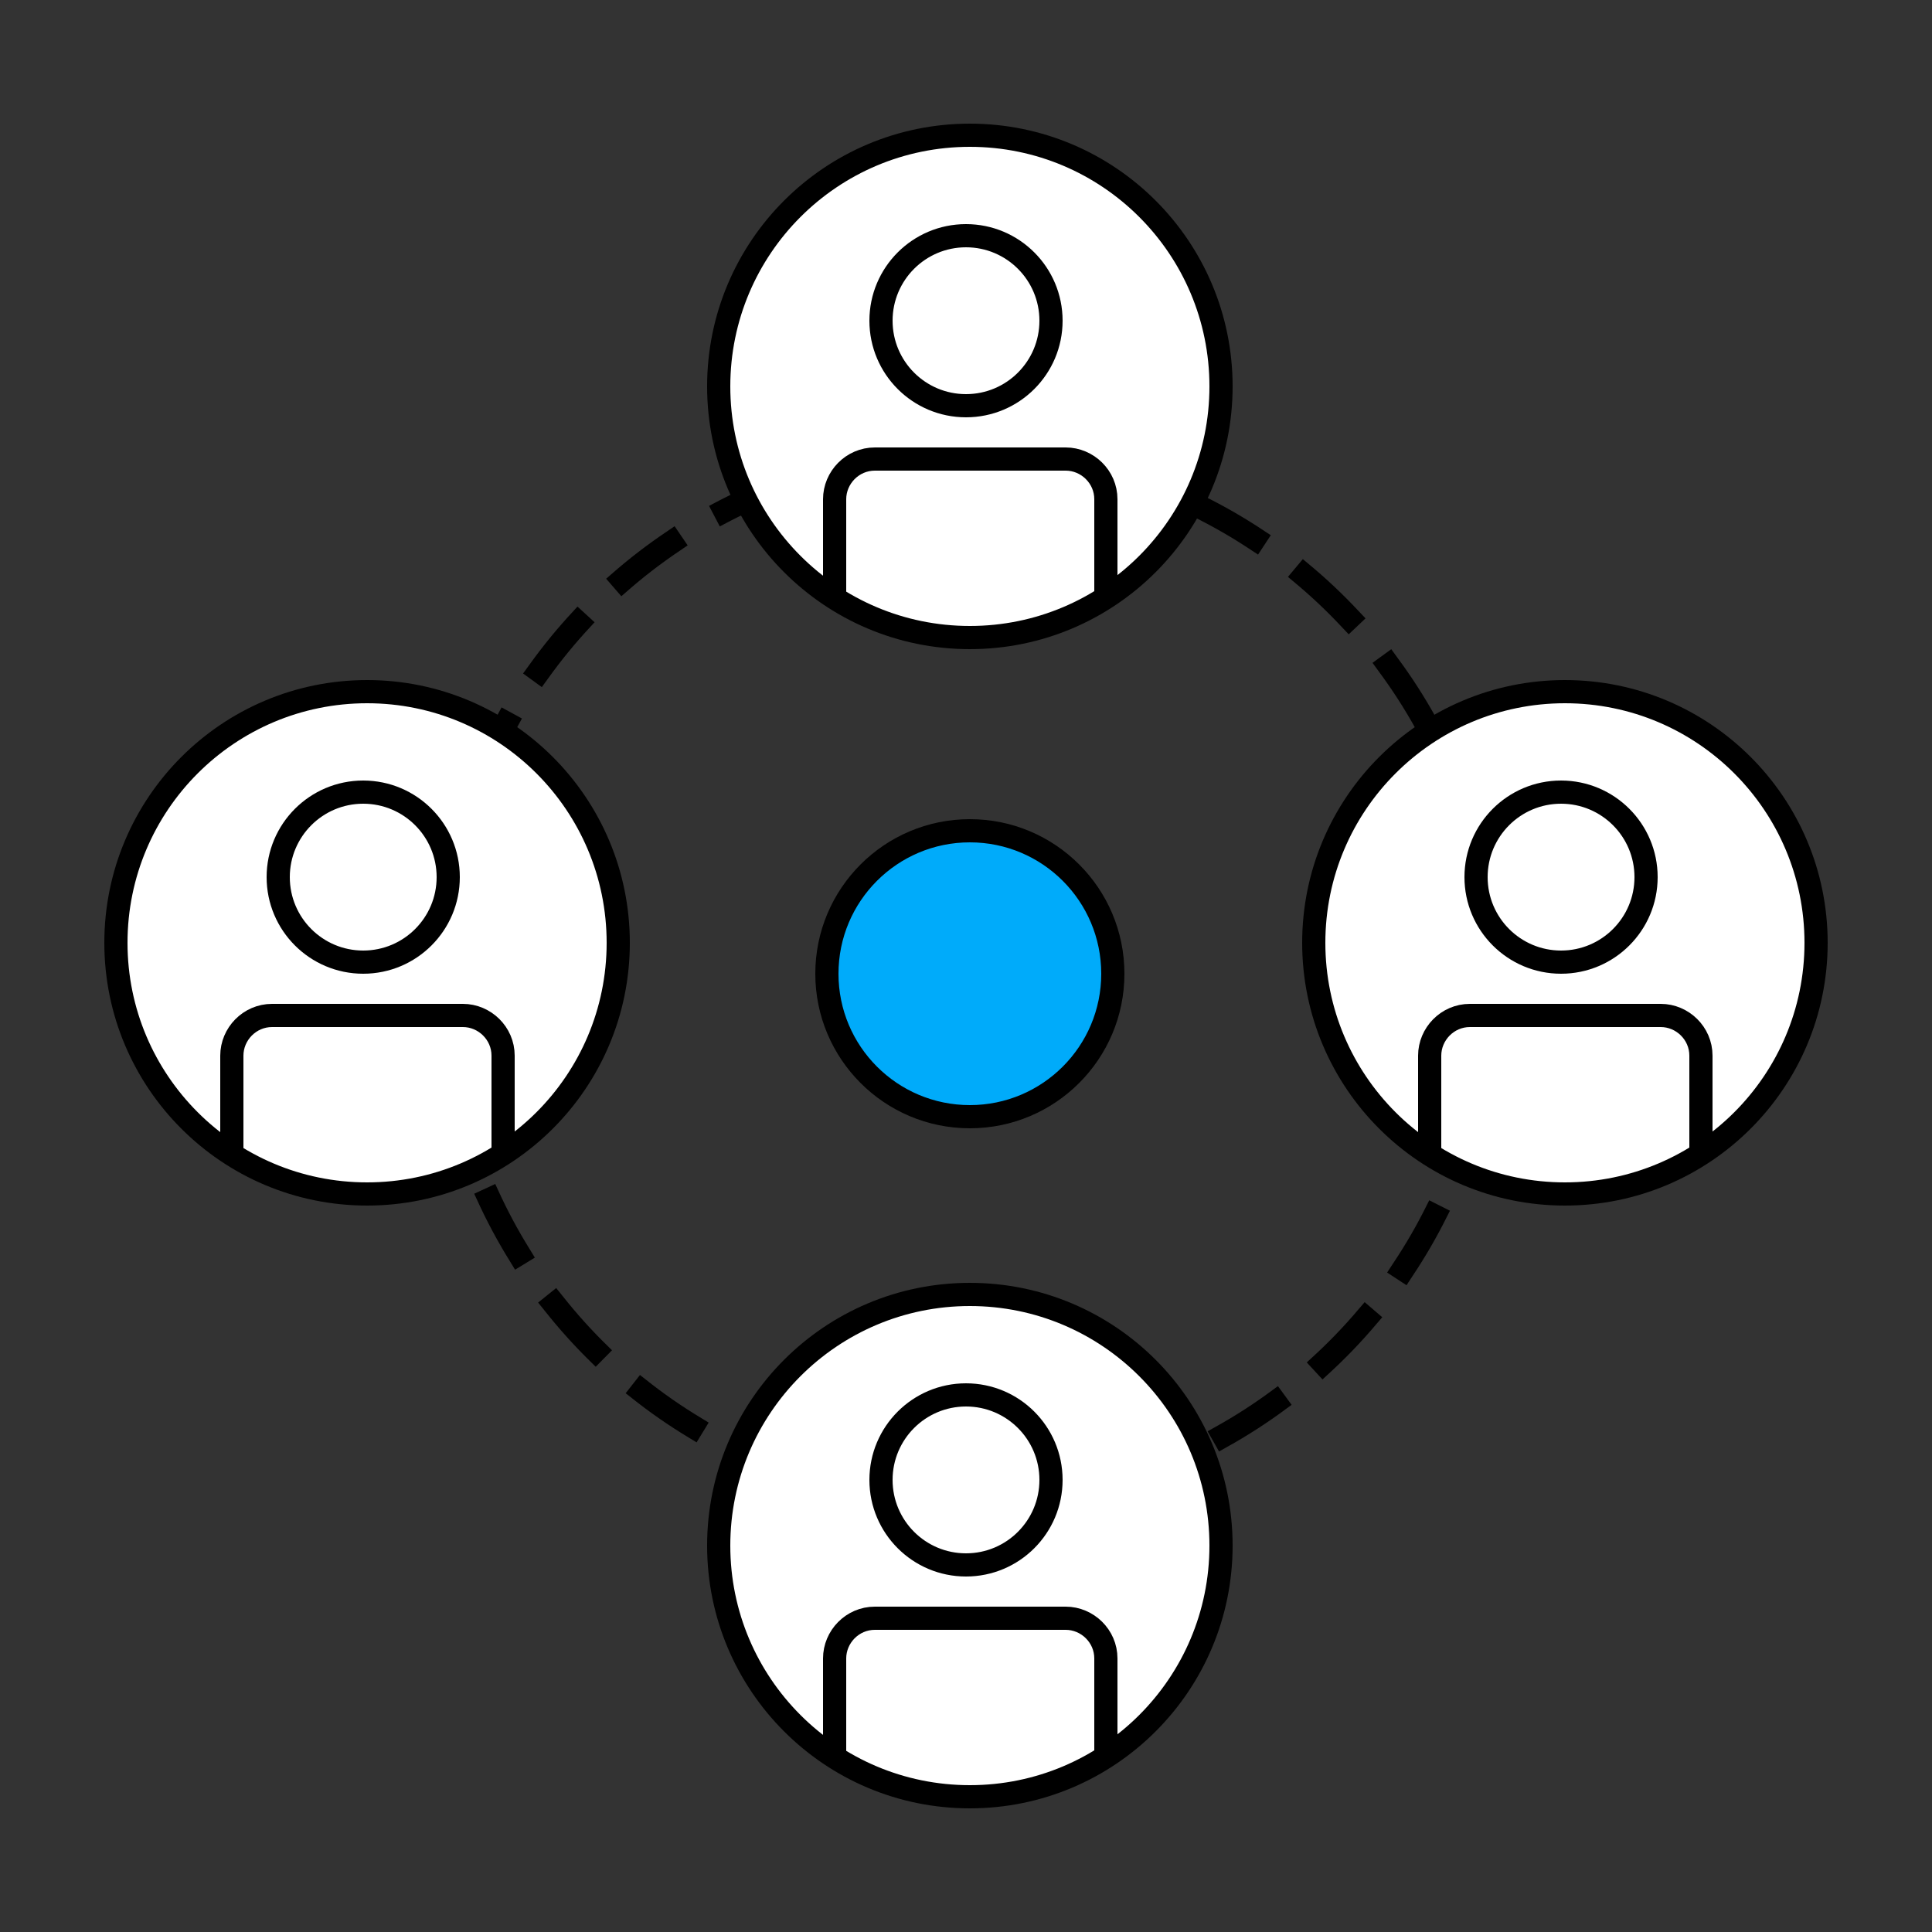<?xml version="1.0" encoding="utf-8"?>
<!-- Generator: Adobe Illustrator 24.1.2, SVG Export Plug-In . SVG Version: 6.00 Build 0)  -->
<svg version="1.1" id="Ebene_1" xmlns="http://www.w3.org/2000/svg" xmlns:xlink="http://www.w3.org/1999/xlink" x="0px" y="0px"
	 viewBox="0 0 250 250" style="enable-background:new 0 0 250 250;" xml:space="preserve">
<rect x="0" y="0" width="250" height="250" fill="#333333" stroke="none"/>
<style type="text/css">
	.st0{fill:none;stroke:#000000;stroke-width:3;stroke-linecap:square;stroke-linejoin:round;stroke-dasharray:8;}
	.st1{fill:#FFFFFF;stroke:#000000;stroke-width:3;stroke-linejoin:round;}
	.st2{fill:none;stroke:#000000;stroke-width:3;stroke-linejoin:round;}
	.st3{fill:#00ABFA;stroke:#000000;stroke-width:3;stroke-linejoin:round;}
</style>
<g id="Group_1188" transform="translate(858 -234)">
	<circle id="Ellipse_55" class="st0" cx="-733" cy="360.5" r="68"/>
	<g id="Group_1067">
		<circle id="Ellipse_56" class="st1" cx="-655.5" cy="356" r="32.5"/>
		<g id="Group_1066">
			<circle id="Ellipse_57" class="st2" cx="-656" cy="347.5" r="11"/>
			<path id="Path_892" class="st2" d="M-673,383.3v-12.7c0-2.8,2.3-5.2,5.2-5.2h24.7c2.8,0,5.2,2.3,5.2,5.2v12.7"/>
		</g>
	</g>
	<g id="Group_1069">
		<circle id="Ellipse_58" class="st1" cx="-810.5" cy="356" r="32.5"/>
		<g id="Group_1068">
			<circle id="Ellipse_59" class="st2" cx="-811" cy="347.5" r="11"/>
			<path id="Path_893" class="st2" d="M-828,383.3v-12.7c0-2.8,2.3-5.2,5.2-5.2h24.7c2.8,0,5.2,2.3,5.2,5.2v12.7"/>
		</g>
	</g>
	<g id="Group_1071">
		<circle id="Ellipse_60" class="st1" cx="-732.5" cy="284" r="32.5"/>
		<g id="Group_1070">
			<circle id="Ellipse_61" class="st2" cx="-733" cy="275.5" r="11"/>
			<path id="Path_894" class="st2" d="M-750,311.3v-12.7c0-2.8,2.3-5.2,5.2-5.2h24.7c2.8,0,5.2,2.3,5.2,5.2v12.7"/>
		</g>
	</g>
	<g id="Group_1073">
		<circle id="Ellipse_62" class="st1" cx="-732.5" cy="434" r="32.5"/>
		<g id="Group_1072">
			<circle id="Ellipse_63" class="st2" cx="-733" cy="425.5" r="11"/>
			<path id="Path_895" class="st2" d="M-750,461.3v-12.7c0-2.8,2.3-5.2,5.2-5.2h24.7c2.8,0,5.2,2.3,5.2,5.2v12.7"/>
		</g>
	</g>
	<circle id="Ellipse_64" class="st3" cx="-732.5" cy="360" r="18.5"/>
</g>
</svg>
